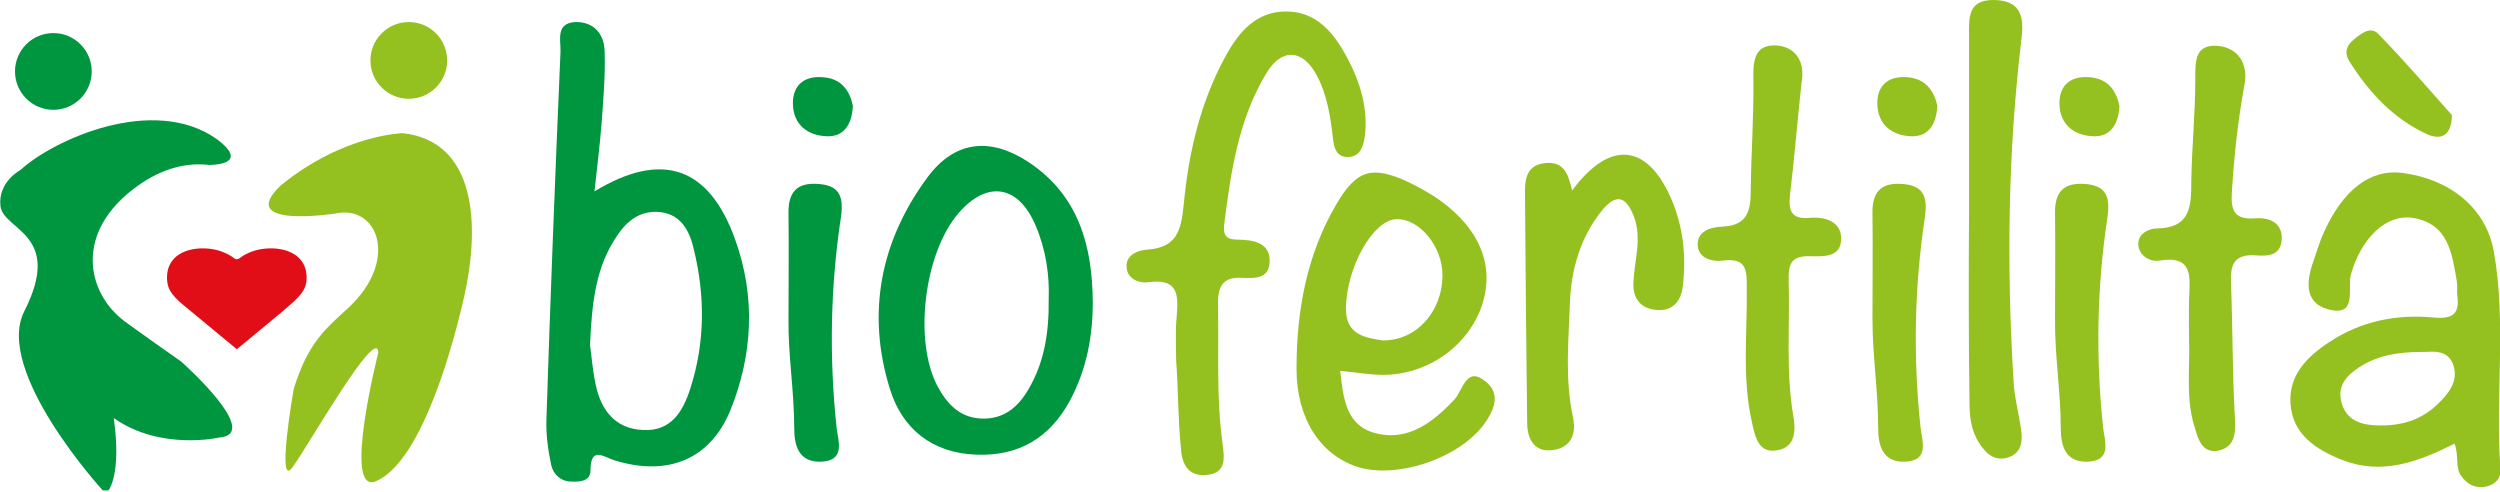 <?xml version="1.0" encoding="utf-8"?>
<!-- Generator: Adobe Illustrator 22.0.1, SVG Export Plug-In . SVG Version: 6.00 Build 0)  -->
<svg version="1.1" id="Livello_1" xmlns="http://www.w3.org/2000/svg" xmlns:xlink="http://www.w3.org/1999/xlink" x="0px" y="0px"
	 viewBox="0 0 566.9 111.6" style="enable-background:new 0 0 566.9 111.6;" xml:space="preserve">
<style type="text/css">
	.st0{fill:#94C11F;}
	.st1{fill:#009640;}
	.st2{fill:#E20E17;}
</style>
<g>
	<g>
		<g>
			<g>
				<path class="st0" d="M91.4,30.2c0,0-13.5,0.2-27.8,11.9c-10.3,9.9,12.6,6.3,12.6,6.3c9.4-2,14.4,10.5,2.9,21.3
					c-5.3,4.9-9.2,7.9-12.5,18.5c0,0-4,22.8-0.3,17.8c3.6-4.9,19.1-32.3,19.5-26.1c0,0-8.3,32.6-0.5,29.2
					c10.9-4.8,18-33.3,19.9-41.6C109,50.8,107.9,32.1,91.4,30.2z"/>
				<path class="st1" d="M49.1,31.5c-14.4-10.1-37,0.2-44.4,7c0,0-5.2,2.7-4.6,8.2c0.6,5.6,14.4,6.2,5.4,23.9
					c-6.9,13.6,17.8,40.6,17.8,40.6h1.3c0,0,3-3.5,1.2-16.4c10.6,7.5,24,4.4,24,4.4c9.8-0.8-8.7-17.2-8.7-17.2s-7.7-5.4-12.8-9.1
					c-8.8-6.6-11.5-20.3,2.7-30.6c6.3-4.6,12-5.4,16.4-4.9C47.3,37.4,57.3,37.6,49.1,31.5z"/>
			</g>
		</g>
		<path class="st2" d="M43.8,71c3.6,3,7,5.8,9.9,8.2l0,0l0,0c2.9-2.4,6.3-5.2,9.9-8.2c3.4-2.9,5.3-4.4,5.8-6.7
			c0.2-1,0.6-4.5-2.6-6.6c-1.7-1.1-4.2-1.6-6.9-1.3C57,56.7,55,58,54.1,58.7l-0.4,0.1l-0.4-0.1c-0.9-0.7-2.9-2-5.8-2.3
			c-2.7-0.3-5.2,0.2-6.9,1.3c-3.2,2.1-2.8,5.6-2.6,6.6C38.4,66.6,40.3,68.2,43.8,71z"/>
		<circle class="st1" cx="12.1" cy="16.2" r="8.7"/>
		<circle class="st0" cx="92.7" cy="13.7" r="8.7"/>
	</g>
	<g>
		<path class="st0" d="M266.7,81.7c0-3.2-0.2-6.4,0.1-9.6c0.4-4.8,0.7-9.1-6.4-8.1c-2,0.3-4.6-0.7-4.9-3.1c-0.5-3.2,2.8-4.2,4.7-4.3
			c6.6-0.5,7.6-4.2,8.2-10c1.1-11.9,3.8-23.6,9.7-34.2c2.9-5.2,6.8-9.8,13.5-9.8c7,0,10.9,4.9,13.9,10.5c3,5.7,4.9,11.8,3.9,18.4
			c-0.4,2.2-1.3,4.2-4,4.1c-2.4-0.1-2.9-2.2-3.1-4c-0.6-5-1.3-10-3.7-14.5c-3.2-6-8-6.3-11.5-0.4c-6.3,10.5-8,22.3-9.5,34.2
			c-0.5,4,2.2,3.3,4.5,3.5c3.2,0.2,6,1.3,5.8,5.1c-0.2,3.8-3.5,3.6-6.1,3.5c-4.8-0.3-5.7,2.2-5.6,6.3c0.2,10.4-0.4,20.7,1,31.1
			c0.4,3.2,1.1,6.9-3.6,7.3c-4.1,0.4-5.6-2.4-5.8-6C267.1,95,267.2,88.4,266.7,81.7C266.7,81.8,266.7,81.8,266.7,81.7z"/>
		<path class="st0" d="M356.5,43.2c8.5-11.5,16.9-10.6,22.3,1.5c2.9,6.5,3.6,13.3,2.8,20.2c-0.4,3.3-2.2,5.6-5.7,5.4
			c-3.7-0.2-5.7-2.4-5.5-6.3c0.2-5,2-9.9,0.1-14.9c-1.9-5-4.3-5-7.3-1.3c-4.8,6-6.9,13.2-7.2,20.7c-0.3,8.7-1.2,17.5,0.7,26.2
			c0.9,4.4-1,7-4.9,7.4c-3.9,0.4-5.5-2.6-5.5-6.2c-0.2-17.5-0.4-35.1-0.5-52.6c0-3,0.6-5.9,4.5-6.3
			C354.6,36.5,355.6,39.4,356.5,43.2z"/>
		<path class="st0" d="M496.4,77.3c0-3.2-0.1-6.4,0-9.6c0.2-4.9,1-9.9-6.8-8.6c-2,0.3-4.4-1-4.7-3.4c-0.3-2.7,2.4-3.9,4.2-3.9
			c7.6-0.1,7.8-5,7.8-10.6c0.1-7.7,0.9-15.4,0.9-23.1c0-4.1-0.2-8.1,5.1-7.7c4.5,0.4,6.9,3.9,6.1,8.6c-1.5,8.1-2.4,16.3-2.9,24.5
			c-0.3,4.3,0.6,6.4,5.4,6c3-0.2,6.1,0.9,5.9,4.8c-0.2,3.8-3.4,3.8-5.9,3.6c-4.7-0.3-5.8,1.9-5.6,6.1c0.4,10.3,0.3,20.7,0.9,31.1
			c0.2,3.4-0.2,6.1-3.4,7c-3.9,1-4.9-2.3-5.7-5.1C495.6,90.6,496.6,83.9,496.4,77.3z"/>
		<path class="st0" d="M408.5,18.9c-0.9,8.4-1.6,16.9-2.6,25.3c-0.4,3.6,0.3,5.6,4.5,5.2c3.4-0.3,7.1,0.8,7.1,4.7c0,4.5-4.3,4-7.3,4
			c-4.2-0.1-4.7,2.1-4.6,5.5c0.3,10.3-0.7,20.8,1.1,31c0.6,3.6,0.1,6.9-3.7,7.5c-4.2,0.8-5-3-5.7-6.2c-2.3-10-1.1-20.1-1.2-30.2
			c0-4,0.3-7.4-5.5-6.6c-2.3,0.3-5.3-0.5-5.6-3.2c-0.4-3.5,3-4.4,5.4-4.5c6.1-0.2,6.6-3.9,6.6-8.5c0.1-8.2,0.7-16.5,0.6-24.7
			c-0.1-4.2,0.1-8.1,5.1-7.9C407.4,10.6,409.4,14.2,408.5,18.9z"/>
		<path class="st0" d="M446.5,48c0-13.3,0-26.5,0-39.8c0-4.1-0.4-8.3,5.7-8.2c6.1,0.1,6.8,3.9,6.2,8.7c-3.1,25.9-3.4,51.8-1.8,77.8
			c0.2,3.7,1.2,7.3,1.7,10.9c0.4,2.7,0.1,5.5-3.2,6.4c-3,0.8-4.9-1.1-6.4-3.5c-1.8-2.8-2.1-6.1-2.1-9.2
			C446.4,76.7,446.4,62.4,446.5,48z"/>
		<path class="st1" d="M178.8,72.3c0-8,0.1-16,0-23.9c-0.1-4.8,1.9-7,6.6-6.7c4.7,0.3,6,2.5,5.3,7.5c-2.4,15.8-2.7,31.7-1,47.7
			c0.3,3,2.2,7.6-3.6,7.8c-4.9,0.1-6-3.5-6-7.6C180.1,88.8,178.7,80.5,178.8,72.3L178.8,72.3z"/>
		<path class="st0" d="M556,26.1c-0.1,5.2-2.9,5.5-5.5,4.4c-7.7-3.5-13.2-9.4-17.7-16.5c-1.3-2-0.7-3.7,0.8-4.9
			c1.6-1.4,3.9-3.2,5.6-1.5C545.2,13.7,550.8,20.3,556,26.1z"/>
		<path class="st1" d="M193.4,24c-0.2,4.3-2.1,7-5.8,6.9c-4.4-0.1-7.7-2.6-7.8-7.3c-0.1-4,2.3-6.4,6.6-6.1
			C190.8,17.7,192.7,20.6,193.4,24z"/>
		<path class="st0" d="M424.6,72.3c0-8,0.1-16,0-23.9c-0.1-4.8,1.9-7,6.6-6.7c4.7,0.3,6,2.5,5.3,7.5c-2.4,15.8-2.7,31.7-1,47.7
			c0.3,3,2.2,7.6-3.6,7.8c-4.9,0.1-6-3.5-6-7.6C425.9,88.8,424.6,80.5,424.6,72.3L424.6,72.3z"/>
		<path class="st0" d="M439.3,24c-0.2,4.3-2.1,7-5.8,6.9c-4.4-0.1-7.7-2.6-7.8-7.3c-0.1-4,2.3-6.4,6.6-6.1
			C436.6,17.7,438.6,20.6,439.3,24z"/>
		<path class="st0" d="M466,72.3c0-8,0.1-16,0-23.9c-0.1-4.8,1.9-7,6.6-6.7c4.7,0.3,6,2.5,5.3,7.5c-2.4,15.8-2.7,31.7-1,47.7
			c0.3,3,2.2,7.6-3.6,7.8c-4.9,0.1-6-3.5-6-7.6C467.3,88.8,465.9,80.5,466,72.3L466,72.3z"/>
		<path class="st0" d="M480.6,24c-0.2,4.3-2.1,7-5.8,6.9c-4.4-0.1-7.7-2.6-7.8-7.3c-0.1-4,2.3-6.4,6.6-6.1
			C478,17.7,479.9,20.6,480.6,24z"/>
		<path class="st1" d="M166.7,54.3c-5.9-16.5-16.6-20.2-31.9-10.9c0.6-5.4,1.2-10.3,1.6-15.2c0.4-5.5,0.9-11.1,0.7-16.7
			c-0.1-3.8-2.5-6.6-6.6-6.5c-4.6,0.2-3.3,4.2-3.4,6.7c-1.2,27.8-2.3,55.7-3.2,83.6c-0.1,3.4,0.4,6.9,1.1,10.2
			c0.5,2.1,2.2,3.7,4.6,3.7c1.9,0.1,4.3-0.1,4.3-2.5c0-5.7,3.1-3,5.5-2.3c12,3.7,21.6-0.2,26.2-11.3
			C170.7,80.5,171.4,67.3,166.7,54.3z M156.6,87.9c-1.7,5.4-4.4,10-10.9,9.6c-6.2-0.3-9.4-4.5-10.6-10.2c-0.8-3.6-1-7.3-1.3-9
			c0.4-10,1.4-17.9,6.1-24.8c2.3-3.5,5.4-5.9,9.9-5.4c4.8,0.6,6.6,4.5,7.5,8.3C159.9,67,159.9,77.5,156.6,87.9z"/>
		<path class="st0" d="M565.5,57c-1.8-9.9-10-16.4-20.8-17.8c-7.1-0.9-13.3,3.7-17.7,13.4c-0.9,1.9-1.5,4-2.2,6
			c-1.7,4.6-2.6,9.9,3,11.5c7,2,4.4-4.9,5.3-7.9c2.3-8.1,7.9-13.7,14-12.8c8.1,1.3,8.9,8,10,14.3c0.2,1,0,2.1,0.1,3.2
			c0.6,4.2-0.9,5.5-5.3,5.1c-8.4-0.8-16.5,0.8-23.6,5.5c-5.1,3.3-9.4,7.6-8.9,14.1c0.5,6.9,5.7,10.3,11.7,12.7
			c9,3.5,17.1,0.5,25.5-3.7c1.1,3,0,5.6,1.7,7.6c1.5,1.9,3.3,2.6,5.6,2.1c2-0.5,3.3-1.9,3.1-4C565.8,89.9,568.4,73.3,565.5,57z
			 M552.6,91.8c-4.1,3.9-9.2,5-14.7,4.6c-3.5-0.3-6.2-1.8-7-5.4c-0.9-3.7,1.4-6,4.2-7.8c3.9-2.5,8.3-3.4,14.2-3.4
			c1.8,0.1,5.6-0.9,7,2.9C557.6,86.6,555.1,89.4,552.6,91.8z"/>
		<path class="st0" d="M337.1,86.7c-4.6-4-5.3,1.7-7.3,3.9c-4.9,5.2-10.6,9.6-18,7.6c-6.7-1.8-7.2-8.1-7.9-14.1
			c3.5,0.3,6.6,0.9,9.7,0.9c10.2,0,19.4-6.6,22.5-15.9c2.8-8.7-0.4-16.9-9.2-23.4c-2.3-1.7-4.9-3.1-7.5-4.4
			c-8.2-3.8-11.7-2.9-16.3,4.9c-6.8,11.5-9.1,24.3-9.1,37.4c0,11.4,5.4,19.4,13.6,22.2c8.8,2.9,22.7-1.6,28.7-9.3
			C338.6,93.4,340.5,89.6,337.1,86.7z M316.6,49.7c5.3-0.2,10.6,6.3,10.5,12.9c-0.1,8-5.8,14.6-13.5,14.6c-3.8-0.6-8.5-1.1-8.4-7.4
			C305.4,60.4,311.4,49.9,316.6,49.7z"/>
		<path class="st1" d="M233.3,36.8c-8.6-5.7-16.7-5-22.9,3.3c-10.7,14.4-14,30.8-8.6,48.1c2.8,9.1,9.6,14.5,19.5,14.9
			c9.7,0.4,16.8-3.8,21.4-12.4c3.7-7,5.1-14.4,5.1-22.2C247.7,55.9,244.7,44.4,233.3,36.8z M237.8,67.8c0.1,7.6-1,14.4-4.6,20.5
			c-2.4,4.1-5.7,6.9-10.9,6.6c-4.8-0.3-7.6-3.4-9.7-7.3c-5.5-10.4-3-30.2,4.7-39.2c6.5-7.6,13.7-6.5,17.6,2.9
			C237.2,56.7,238,62.5,237.8,67.8z"/>
	</g>
</g>
</svg>
